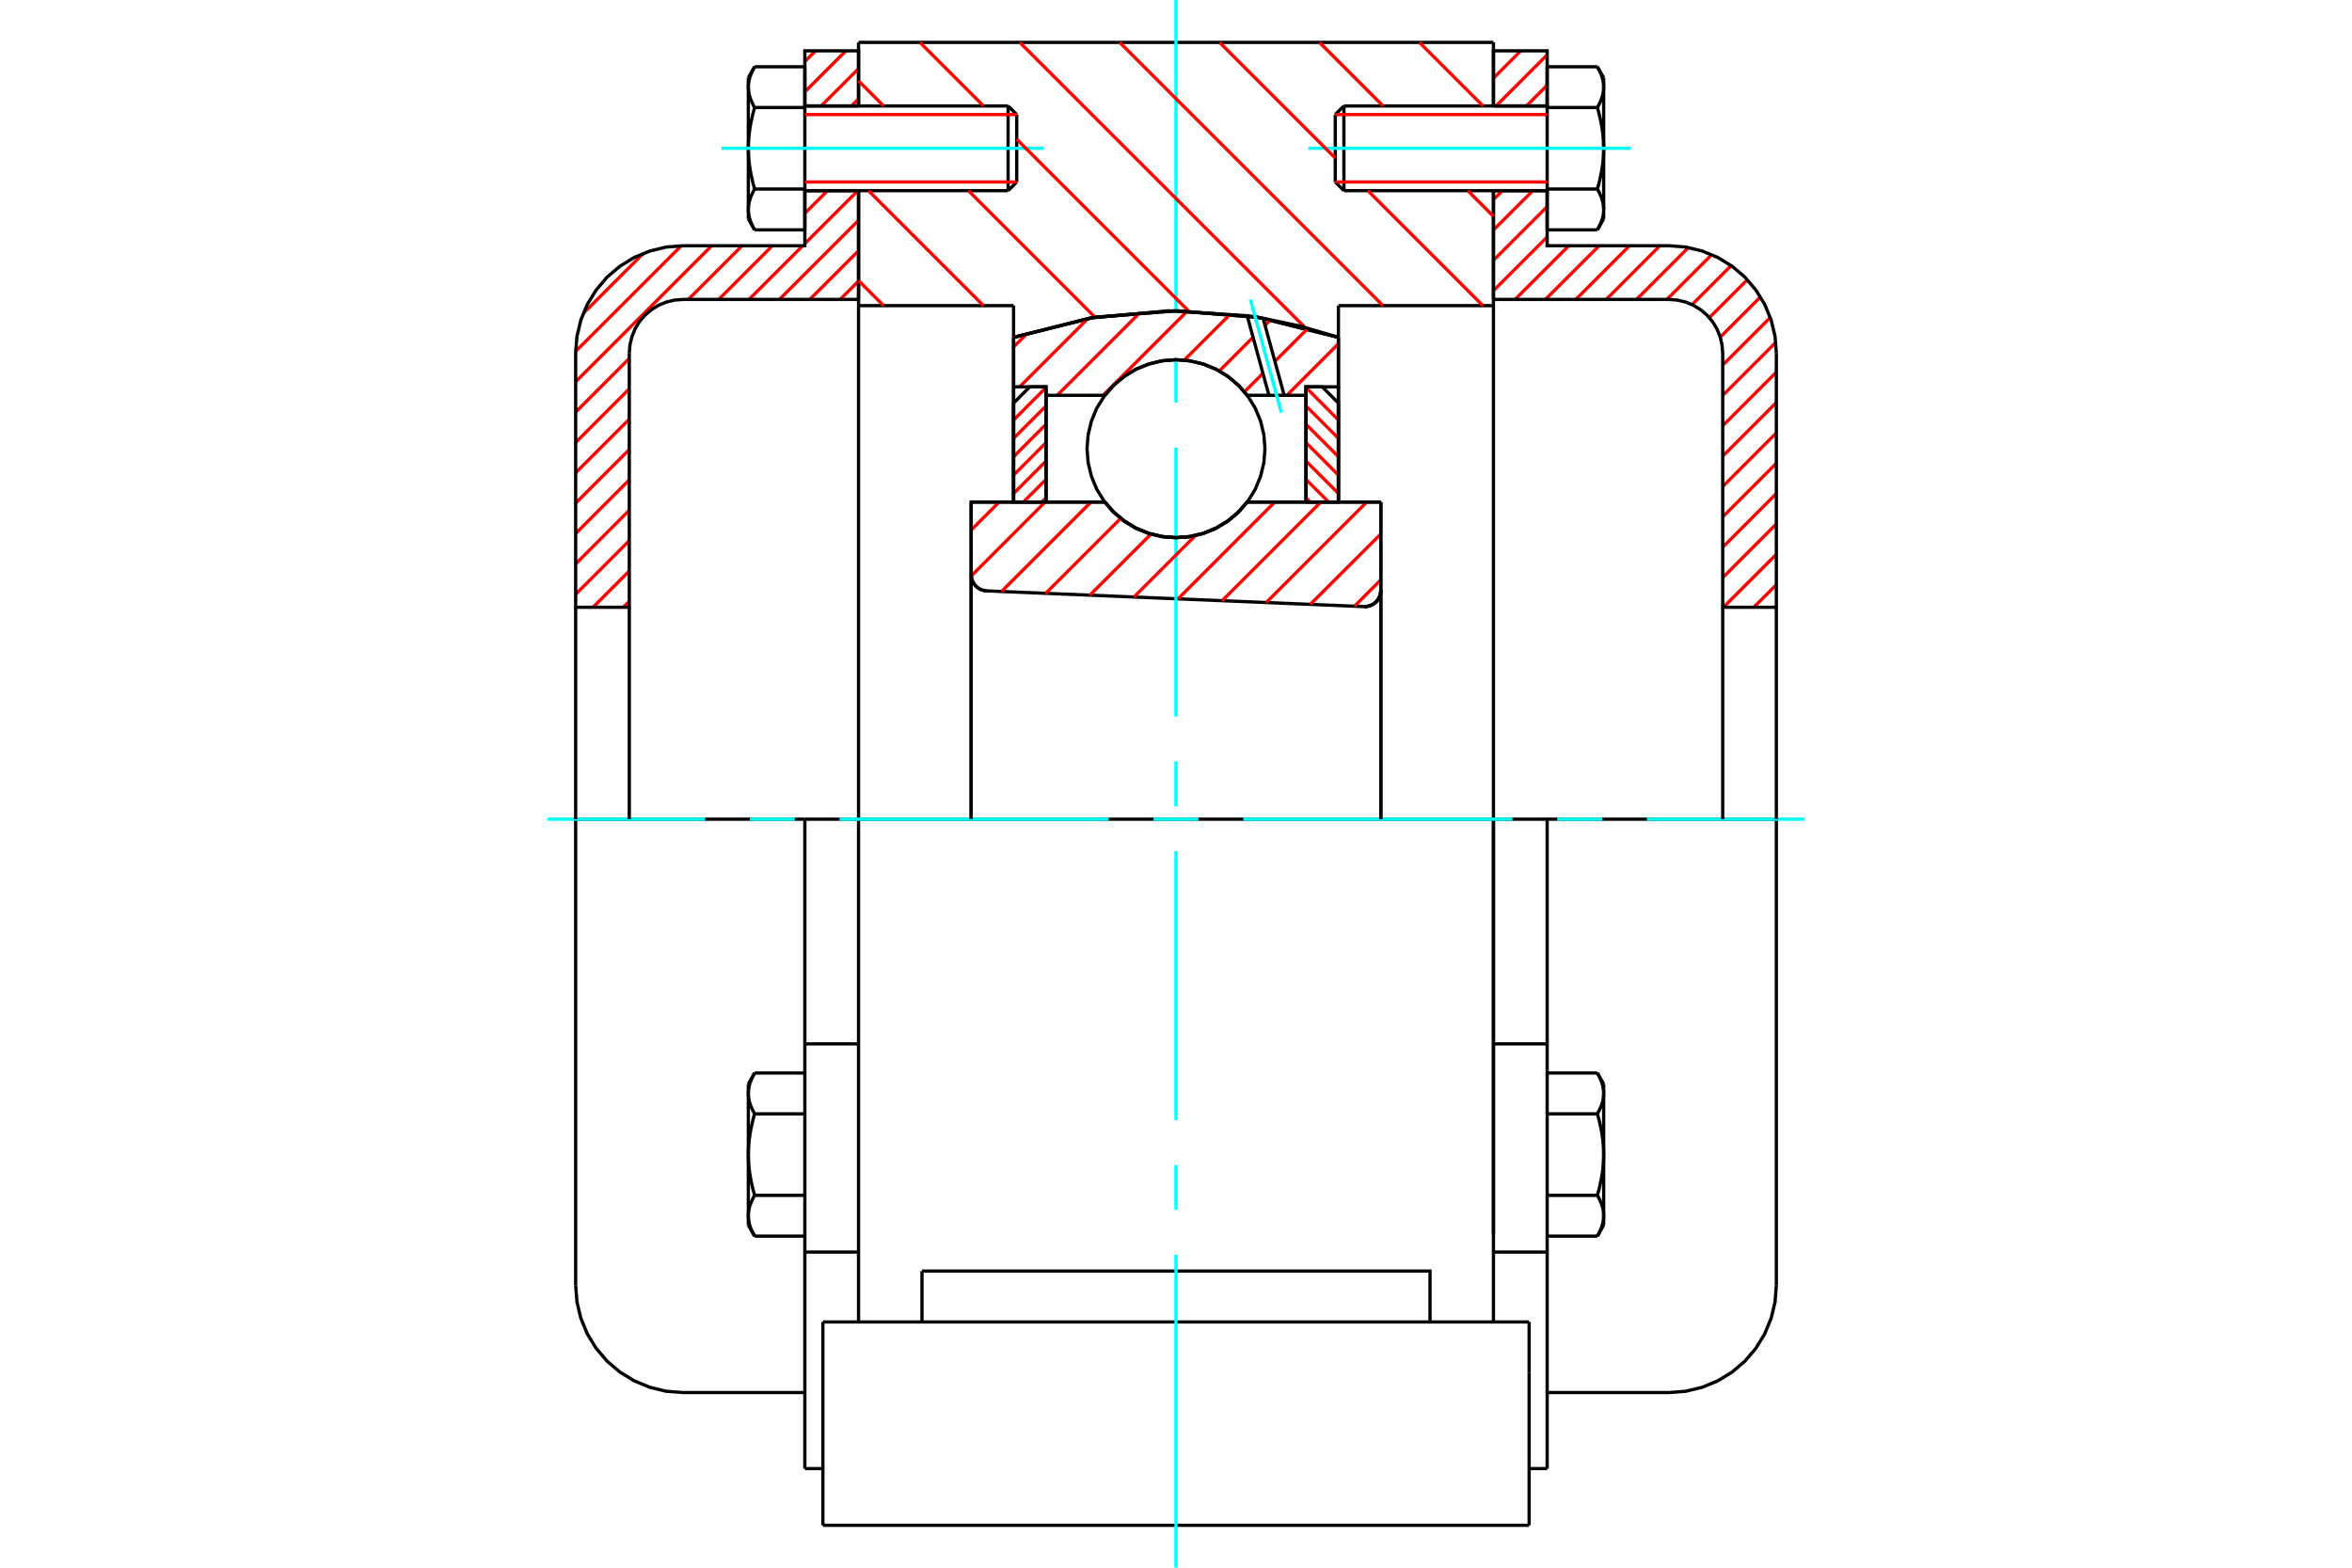 <?xml version="1.0" standalone="no"?>
<!DOCTYPE svg PUBLIC "-//W3C//DTD SVG 1.1//EN"
	"http://www.w3.org/Graphics/SVG/1.1/DTD/svg11.dtd">
<svg xmlns="http://www.w3.org/2000/svg" height="100%" width="100%" viewBox="0 0 36000 24000">
	<rect x="-1800" y="-1200" width="39600" height="26400" style="fill:#FFF"/>
	<g style="fill:none; fill-rule:evenodd" transform="matrix(1 0 0 1 0 0)">
		<g style="fill:none; stroke:#000; stroke-width:50; shape-rendering:geometricPrecision">
			<polyline points="20876,9287 20916,9285 20955,9277 20993,9263 21028,9243 21059,9218 21085,9188 21107,9154 21122,9117 21132,9078 21135,9038"/>
			<line x1="21135" y1="7686" x2="21135" y2="9038"/>
			<line x1="19090" y1="7686" x2="21135" y2="7686"/>
			<polyline points="16910,7686 17049,7844 17211,7979 17391,8088 17586,8167 17790,8215 18000,8231 18210,8215 18414,8167 18609,8088 18789,7979 18951,7844 19090,7686"/>
			<line x1="14865" y1="7686" x2="16910" y2="7686"/>
			<line x1="14865" y1="8798" x2="14865" y2="7686"/>
			<polyline points="14865,8798 14868,8835 14876,8872 14891,8908 14910,8940 14934,8970 14962,8995 14994,9016 15029,9031 15065,9041 15103,9046"/>
			<line x1="20876" y1="9287" x2="15103" y2="9046"/>
			<line x1="21135" y1="9038" x2="21135" y2="12541"/>
			<line x1="14865" y1="8798" x2="14865" y2="12541"/>
			<polyline points="20876,9287 20916,9285 20955,9277 20993,9263 21028,9243 21059,9218 21085,9188 21107,9154 21122,9117 21132,9078 21135,9038"/>
			<line x1="22859" y1="12541" x2="13141" y2="12541"/>
			<line x1="22859" y1="4679" x2="20486" y2="4679"/>
			<line x1="22859" y1="2919" x2="22859" y2="4679"/>
			<line x1="22859" y1="649" x2="22859" y2="1622"/>
			<line x1="13141" y1="649" x2="22859" y2="649"/>
			<line x1="13141" y1="1622" x2="13141" y2="649"/>
			<line x1="13141" y1="4679" x2="13141" y2="2919"/>
			<line x1="15514" y1="4679" x2="13141" y2="4679"/>
			<line x1="15514" y1="5165" x2="15514" y2="4679"/>
			<polyline points="20486,5165 19260,4859 18000,4757 16740,4859 15514,5165"/>
			<line x1="20486" y1="4679" x2="20486" y2="5165"/>
			<line x1="15514" y1="7687" x2="15514" y2="5165"/>
			<line x1="13141" y1="12541" x2="13141" y2="4679"/>
			<line x1="20486" y1="5165" x2="20486" y2="7687"/>
			<polyline points="13141,20238 13141,18461 13141,12541"/>
			<line x1="12595" y1="23351" x2="23405" y2="23351"/>
			<line x1="14112" y1="20238" x2="14112" y2="19459"/>
			<line x1="16445" y1="19459" x2="14112" y2="19459"/>
			<line x1="16445" y1="20238" x2="19555" y2="20238"/>
			<line x1="19555" y1="19459" x2="16445" y2="19459"/>
			<polyline points="21888,20238 21888,19459 19555,19459"/>
			<line x1="22859" y1="20238" x2="22859" y2="18461"/>
			<line x1="19555" y1="20238" x2="23405" y2="20238"/>
			<line x1="22859" y1="4679" x2="22859" y2="18898"/>
			<line x1="23405" y1="21016" x2="23405" y2="20238"/>
			<line x1="23405" y1="23351" x2="23405" y2="21016"/>
			<polyline points="12595,23351 12595,21016 12595,20238"/>
			<line x1="22859" y1="18461" x2="22859" y2="12541"/>
			<line x1="12595" y1="20238" x2="16445" y2="20238"/>
			<line x1="12319" y1="15981" x2="13141" y2="15981"/>
			<polyline points="12319,15981 12319,16287 12319,16384 12319,19168 12319,22483"/>
			<polyline points="11454,18612 11454,18621 11454,18629 11455,18638 11455,18646 11456,18655 11457,18663 11458,18672 11459,18680 11460,18689 11462,18697 11463,18706 11465,18715 11467,18723 11469,18732 11471,18740 11474,18749 11476,18758 11479,18767 11482,18775 11485,18784 11488,18793 11492,18802 11495,18811 11499,18820 11503,18829 11507,18838 11511,18848 11515,18857 11520,18866 11524,18876 11529,18885 11534,18895 11540,18904 11545,18914 11551,18924"/>
			<line x1="11454" y1="18757" x2="11454" y2="18612"/>
			<polyline points="11454,17676 11454,17693 11454,17710 11455,17727 11455,17744 11456,17761 11457,17778 11458,17795 11459,17812 11460,17830 11462,17847 11463,17864 11465,17881 11467,17898 11469,17915 11471,17933 11474,17950 11476,17968 11479,17985 11482,18003 11485,18020 11488,18038 11492,18056 11495,18074 11499,18092 11503,18110 11507,18128 11511,18147 11515,18165 11520,18184 11524,18203 11529,18222 11534,18241 11540,18261 11545,18280 11551,18300"/>
			<line x1="11454" y1="18612" x2="11454" y2="17676"/>
			<polyline points="11551,18300 11545,18310 11540,18319 11534,18329 11529,18339 11524,18348 11520,18358 11515,18367 11511,18376 11507,18386 11503,18395 11499,18404 11495,18413 11492,18422 11488,18431 11485,18440 11482,18448 11479,18457 11476,18466 11474,18475 11471,18483 11469,18492 11467,18501 11465,18509 11463,18518 11462,18526 11460,18535 11459,18544 11458,18552 11457,18561 11456,18569 11455,18578 11455,18586 11454,18595 11454,18603 11454,18612"/>
			<polyline points="11454,16739 11454,16748 11454,16757 11455,16765 11455,16774 11456,16782 11457,16791 11458,16799 11459,16808 11460,16816 11462,16825 11463,16834 11465,16842 11467,16851 11469,16859 11471,16868 11474,16877 11476,16885 11479,16894 11482,16903 11485,16912 11488,16921 11492,16930 11495,16939 11499,16948 11503,16957 11507,16966 11511,16975 11515,16984 11520,16994 11524,17003 11529,17013 11534,17022 11540,17032 11545,17042 11551,17052"/>
			<line x1="11454" y1="17676" x2="11454" y2="16739"/>
			<polyline points="11551,17052 11545,17071 11540,17091 11534,17110 11529,17129 11524,17148 11520,17167 11515,17186 11511,17205 11507,17223 11503,17241 11499,17259 11495,17277 11492,17295 11488,17313 11485,17331 11482,17349 11479,17366 11476,17384 11474,17401 11471,17419 11469,17436 11467,17453 11465,17470 11463,17488 11462,17505 11460,17522 11459,17539 11458,17556 11457,17573 11456,17590 11455,17607 11455,17624 11454,17641 11454,17659 11454,17676"/>
			<line x1="11454" y1="16739" x2="11454" y2="16595"/>
			<polyline points="11551,16427 11545,16437 11540,16447 11534,16457 11529,16466 11524,16476 11520,16485 11515,16495 11511,16504 11507,16513 11503,16522 11499,16531 11495,16540 11492,16549 11488,16558 11485,16567 11482,16576 11479,16585 11476,16593 11474,16602 11471,16611 11469,16620 11467,16628 11465,16637 11463,16645 11462,16654 11460,16662 11459,16671 11458,16680 11457,16688 11456,16697 11455,16705 11455,16714 11454,16722 11454,16731 11454,16739"/>
			<line x1="12319" y1="17052" x2="11551" y2="17052"/>
			<line x1="12319" y1="16427" x2="11551" y2="16427"/>
			<line x1="12319" y1="18300" x2="11551" y2="18300"/>
			<line x1="12319" y1="18924" x2="11551" y2="18924"/>
			<line x1="10454" y1="12541" x2="8811" y2="12541"/>
			<line x1="12319" y1="12541" x2="10454" y2="12541"/>
			<line x1="13141" y1="12541" x2="12319" y2="12541"/>
			<line x1="8811" y1="12541" x2="8811" y2="19676"/>
			<line x1="12319" y1="12541" x2="12319" y2="15981"/>
			<line x1="15562" y1="2786" x2="15562" y2="1754"/>
			<line x1="15430" y1="2919" x2="15430" y2="1622"/>
			<polyline points="11551,2894 11545,2904 11540,2914 11534,2924 11529,2933 11524,2943 11520,2952 11515,2962 11511,2971 11507,2980 11503,2989 11499,2998 11495,3007 11492,3016 11488,3025 11485,3034 11482,3043 11479,3052 11476,3061 11474,3069 11471,3078 11469,3087 11467,3095 11465,3104 11463,3112 11462,3121 11460,3130 11459,3138 11458,3147 11457,3155 11456,3164 11455,3172 11455,3181 11454,3189 11454,3198 11454,3207"/>
			<polyline points="11454,2270 11454,2287 11454,2305 11455,2322 11455,2339 11456,2356 11457,2373 11458,2390 11459,2407 11460,2424 11462,2441 11463,2458 11465,2476 11467,2493 11469,2510 11471,2527 11474,2545 11476,2562 11479,2580 11482,2597 11485,2615 11488,2633 11492,2651 11495,2668 11499,2687 11503,2705 11507,2723 11511,2741 11515,2760 11520,2779 11524,2798 11529,2817 11534,2836 11540,2855 11545,2875 11551,2894"/>
			<line x1="11454" y1="3207" x2="11454" y2="2270"/>
			<polyline points="11454,1334 11454,1343 11454,1351 11455,1360 11455,1368 11456,1377 11457,1385 11458,1394 11459,1402 11460,1411 11462,1420 11463,1428 11465,1437 11467,1445 11469,1454 11471,1463 11474,1471 11476,1480 11479,1489 11482,1498 11485,1506 11488,1515 11492,1524 11495,1533 11499,1542 11503,1551 11507,1560 11511,1570 11515,1579 11520,1588 11524,1598 11529,1607 11534,1617 11540,1626 11545,1636 11551,1646"/>
			<line x1="11454" y1="2270" x2="11454" y2="1334"/>
			<polyline points="11551,1646 11545,1666 11540,1685 11534,1705 11529,1724 11524,1743 11520,1762 11515,1781 11511,1799 11507,1818 11503,1836 11499,1854 11495,1872 11492,1890 11488,1908 11485,1926 11482,1943 11479,1961 11476,1978 11474,1996 11471,2013 11469,2030 11467,2048 11465,2065 11463,2082 11462,2099 11460,2116 11459,2133 11458,2151 11457,2168 11456,2185 11455,2202 11455,2219 11454,2236 11454,2253 11454,2270"/>
			<line x1="11454" y1="1334" x2="11454" y2="1189"/>
			<polyline points="11551,1022 11545,1032 11540,1042 11534,1051 11529,1061 11524,1070 11520,1080 11515,1089 11511,1098 11507,1108 11503,1117 11499,1126 11495,1135 11492,1144 11488,1153 11485,1162 11482,1171 11479,1179 11476,1188 11474,1197 11471,1205 11469,1214 11467,1223 11465,1231 11463,1240 11462,1249 11460,1257 11459,1266 11458,1274 11457,1283 11456,1291 11455,1300 11455,1308 11454,1317 11454,1325 11454,1334"/>
			<polyline points="11454,3207 11454,3215 11454,3224 11455,3232 11455,3241 11456,3249 11457,3258 11458,3266 11459,3275 11460,3283 11462,3292 11463,3301 11465,3309 11467,3318 11469,3326 11471,3335 11474,3344 11476,3352 11479,3361 11482,3370 11485,3379 11488,3388 11492,3397 11495,3406 11499,3415 11503,3424 11507,3433 11511,3442 11515,3451 11520,3461 11524,3470 11529,3480 11534,3489 11540,3499 11545,3509 11551,3519"/>
			<line x1="11454" y1="3351" x2="11454" y2="3207"/>
			<line x1="12319" y1="1022" x2="11551" y2="1022"/>
			<line x1="12319" y1="1646" x2="11551" y2="1646"/>
			<line x1="12319" y1="1646" x2="12319" y2="1022"/>
			<line x1="12319" y1="2894" x2="11551" y2="2894"/>
			<line x1="12319" y1="2894" x2="12319" y2="1646"/>
			<line x1="12319" y1="3519" x2="11551" y2="3519"/>
			<line x1="12319" y1="3519" x2="12319" y2="2894"/>
			<line x1="12319" y1="19168" x2="13141" y2="19168"/>
			<line x1="12319" y1="22483" x2="12595" y2="22483"/>
			<line x1="11454" y1="18757" x2="11551" y2="18924"/>
			<line x1="11551" y1="16427" x2="11454" y2="16595"/>
			<polyline points="8811,19676 8831,19933 8891,20183 8990,20422 9125,20642 9292,20838 9488,21005 9708,21140 9946,21238 10197,21299 10454,21319 12319,21319"/>
			<line x1="15430" y1="2919" x2="15562" y2="2786"/>
			<line x1="15562" y1="1754" x2="15430" y2="1622"/>
			<line x1="12319" y1="2919" x2="15430" y2="2919"/>
			<line x1="15430" y1="1622" x2="12319" y2="1622"/>
			<line x1="11551" y1="1022" x2="11454" y2="1189"/>
			<line x1="11454" y1="3351" x2="11551" y2="3519"/>
			<line x1="22859" y1="15981" x2="23681" y2="15981"/>
			<line x1="23681" y1="16287" x2="23681" y2="15981"/>
			<line x1="23681" y1="16384" x2="23681" y2="16287"/>
			<line x1="23681" y1="19168" x2="23681" y2="16384"/>
			<polyline points="23681,15981 23681,12541 22859,12541"/>
			<line x1="23681" y1="22483" x2="23681" y2="19168"/>
			<polyline points="24546,16739 24546,16731 24546,16722 24545,16714 24545,16705 24544,16697 24543,16688 24542,16680 24541,16671 24540,16662 24538,16654 24537,16645 24535,16637 24533,16628 24531,16620 24529,16611 24526,16602 24524,16593 24521,16585 24518,16576 24515,16567 24512,16558 24508,16549 24505,16540 24501,16531 24497,16522 24493,16513 24489,16504 24485,16495 24480,16485 24476,16476 24471,16466 24466,16457 24460,16447 24455,16437 24449,16427"/>
			<line x1="24546" y1="16595" x2="24546" y2="16739"/>
			<polyline points="24546,17676 24546,17659 24546,17641 24545,17624 24545,17607 24544,17590 24543,17573 24542,17556 24541,17539 24540,17522 24538,17505 24537,17488 24535,17470 24533,17453 24531,17436 24529,17419 24526,17401 24524,17384 24521,17366 24518,17349 24515,17331 24512,17313 24508,17295 24505,17277 24501,17259 24497,17241 24493,17223 24489,17205 24485,17186 24480,17167 24476,17148 24471,17129 24466,17110 24460,17091 24455,17071 24449,17052"/>
			<line x1="24546" y1="16739" x2="24546" y2="17676"/>
			<polyline points="24449,17052 24455,17042 24460,17032 24466,17022 24471,17013 24476,17003 24480,16994 24485,16984 24489,16975 24493,16966 24497,16957 24501,16948 24505,16939 24508,16930 24512,16921 24515,16912 24518,16903 24521,16894 24524,16885 24526,16877 24529,16868 24531,16859 24533,16851 24535,16842 24537,16834 24538,16825 24540,16816 24541,16808 24542,16799 24543,16791 24544,16782 24545,16774 24545,16765 24546,16757 24546,16748 24546,16739"/>
			<polyline points="24546,18612 24546,18603 24546,18595 24545,18586 24545,18578 24544,18569 24543,18561 24542,18552 24541,18544 24540,18535 24538,18526 24537,18518 24535,18509 24533,18501 24531,18492 24529,18483 24526,18475 24524,18466 24521,18457 24518,18448 24515,18440 24512,18431 24508,18422 24505,18413 24501,18404 24497,18395 24493,18386 24489,18376 24485,18367 24480,18358 24476,18348 24471,18339 24466,18329 24460,18319 24455,18310 24449,18300"/>
			<line x1="24546" y1="17676" x2="24546" y2="18612"/>
			<polyline points="24449,18300 24455,18280 24460,18261 24466,18241 24471,18222 24476,18203 24480,18184 24485,18165 24489,18147 24493,18128 24497,18110 24501,18092 24505,18074 24508,18056 24512,18038 24515,18020 24518,18003 24521,17985 24524,17968 24526,17950 24529,17933 24531,17915 24533,17898 24535,17881 24537,17864 24538,17847 24540,17830 24541,17812 24542,17795 24543,17778 24544,17761 24545,17744 24545,17727 24546,17710 24546,17693 24546,17676"/>
			<line x1="24546" y1="18612" x2="24546" y2="18757"/>
			<polyline points="24449,18924 24455,18914 24460,18904 24466,18895 24471,18885 24476,18876 24480,18866 24485,18857 24489,18848 24493,18838 24497,18829 24501,18820 24505,18811 24508,18802 24512,18793 24515,18784 24518,18775 24521,18767 24524,18758 24526,18749 24529,18740 24531,18732 24533,18723 24535,18715 24537,18706 24538,18697 24540,18689 24541,18680 24542,18672 24543,18663 24544,18655 24545,18646 24545,18638 24546,18629 24546,18621 24546,18612"/>
			<line x1="23681" y1="18924" x2="24449" y2="18924"/>
			<line x1="23681" y1="18300" x2="24449" y2="18300"/>
			<line x1="23681" y1="17052" x2="24449" y2="17052"/>
			<line x1="23681" y1="16427" x2="24449" y2="16427"/>
			<polyline points="27189,12541 25546,12541 23681,12541"/>
			<line x1="27189" y1="19676" x2="27189" y2="12541"/>
			<line x1="20438" y1="1754" x2="20438" y2="2786"/>
			<line x1="20570" y1="1622" x2="20570" y2="2919"/>
			<polyline points="24546,1334 24546,1325 24546,1317 24545,1308 24545,1300 24544,1291 24543,1283 24542,1274 24541,1266 24540,1257 24538,1249 24537,1240 24535,1231 24533,1223 24531,1214 24529,1205 24526,1197 24524,1188 24521,1179 24518,1171 24515,1162 24512,1153 24508,1144 24505,1135 24501,1126 24497,1117 24493,1108 24489,1098 24485,1089 24480,1080 24476,1070 24471,1061 24466,1051 24460,1042 24455,1032 24449,1022"/>
			<line x1="24546" y1="1189" x2="24546" y2="1334"/>
			<polyline points="24449,3519 24455,3509 24460,3499 24466,3489 24471,3480 24476,3470 24480,3461 24485,3451 24489,3442 24493,3433 24497,3424 24501,3415 24505,3406 24508,3397 24512,3388 24515,3379 24518,3370 24521,3361 24524,3352 24526,3344 24529,3335 24531,3326 24533,3318 24535,3309 24537,3301 24538,3292 24540,3283 24541,3275 24542,3266 24543,3258 24544,3249 24545,3241 24545,3232 24546,3224 24546,3215 24546,3207 24546,3351"/>
			<polyline points="24546,2270 24546,2253 24546,2236 24545,2219 24545,2202 24544,2185 24543,2168 24542,2151 24541,2133 24540,2116 24538,2099 24537,2082 24535,2065 24533,2048 24531,2030 24529,2013 24526,1996 24524,1978 24521,1961 24518,1943 24515,1926 24512,1908 24508,1890 24505,1872 24501,1854 24497,1836 24493,1818 24489,1799 24485,1781 24480,1762 24476,1743 24471,1724 24466,1705 24460,1685 24455,1666 24449,1646"/>
			<line x1="24546" y1="1334" x2="24546" y2="2270"/>
			<polyline points="24449,1646 24455,1636 24460,1626 24466,1617 24471,1607 24476,1598 24480,1588 24485,1579 24489,1570 24493,1560 24497,1551 24501,1542 24505,1533 24508,1524 24512,1515 24515,1506 24518,1498 24521,1489 24524,1480 24526,1471 24529,1463 24531,1454 24533,1445 24535,1437 24537,1428 24538,1420 24540,1411 24541,1402 24542,1394 24543,1385 24544,1377 24545,1368 24545,1360 24546,1351 24546,1343 24546,1334"/>
			<polyline points="24546,3207 24546,3198 24546,3189 24545,3181 24545,3172 24544,3164 24543,3155 24542,3147 24541,3138 24540,3130 24538,3121 24537,3112 24535,3104 24533,3095 24531,3087 24529,3078 24526,3069 24524,3061 24521,3052 24518,3043 24515,3034 24512,3025 24508,3016 24505,3007 24501,2998 24497,2989 24493,2980 24489,2971 24485,2962 24480,2952 24476,2943 24471,2933 24466,2924 24460,2914 24455,2904 24449,2894"/>
			<line x1="24546" y1="2270" x2="24546" y2="3207"/>
			<polyline points="24449,2894 24455,2875 24460,2855 24466,2836 24471,2817 24476,2798 24480,2779 24485,2760 24489,2741 24493,2723 24497,2705 24501,2687 24505,2668 24508,2651 24512,2633 24515,2615 24518,2597 24521,2580 24524,2562 24526,2545 24529,2527 24531,2510 24533,2493 24535,2476 24537,2458 24538,2441 24540,2424 24541,2407 24542,2390 24543,2373 24544,2356 24545,2339 24545,2322 24546,2305 24546,2287 24546,2270"/>
			<line x1="23681" y1="1646" x2="24449" y2="1646"/>
			<polyline points="23681,1646 23681,2894 24449,2894"/>
			<line x1="23681" y1="1022" x2="24449" y2="1022"/>
			<line x1="23681" y1="1022" x2="23681" y2="1646"/>
			<line x1="23681" y1="3519" x2="24449" y2="3519"/>
			<line x1="23681" y1="2894" x2="23681" y2="3519"/>
			<line x1="22859" y1="19168" x2="23681" y2="19168"/>
			<line x1="23405" y1="22483" x2="23681" y2="22483"/>
			<line x1="24546" y1="16595" x2="24449" y2="16427"/>
			<line x1="24449" y1="18924" x2="24546" y2="18757"/>
			<polyline points="25546,21319 25803,21299 26054,21238 26292,21140 26512,21005 26708,20838 26875,20642 27010,20422 27109,20183 27169,19933 27189,19676"/>
			<line x1="23681" y1="21319" x2="25546" y2="21319"/>
			<line x1="20570" y1="1622" x2="20438" y2="1754"/>
			<line x1="20438" y1="2786" x2="20570" y2="2919"/>
			<line x1="23681" y1="1622" x2="20570" y2="1622"/>
			<line x1="20570" y1="2919" x2="23681" y2="2919"/>
			<line x1="24546" y1="1189" x2="24449" y2="1022"/>
			<line x1="24449" y1="3519" x2="24546" y2="3351"/>
		</g>
		<g style="fill:none; stroke:#0FF; stroke-width:50; shape-rendering:geometricPrecision">
			<line x1="18000" y1="24000" x2="18000" y2="19208"/>
			<line x1="18000" y1="18522" x2="18000" y2="17835"/>
			<line x1="18000" y1="17149" x2="18000" y2="13030"/>
			<line x1="18000" y1="12343" x2="18000" y2="11657"/>
			<line x1="18000" y1="10970" x2="18000" y2="6851"/>
			<line x1="18000" y1="6165" x2="18000" y2="5478"/>
			<line x1="18000" y1="4792" x2="18000" y2="0"/>
			<line x1="8378" y1="12541" x2="10792" y2="12541"/>
			<line x1="11478" y1="12541" x2="12165" y2="12541"/>
			<line x1="12851" y1="12541" x2="16970" y2="12541"/>
			<line x1="17657" y1="12541" x2="18343" y2="12541"/>
			<line x1="19030" y1="12541" x2="23149" y2="12541"/>
			<line x1="23835" y1="12541" x2="24522" y2="12541"/>
			<line x1="25208" y1="12541" x2="27622" y2="12541"/>
			<line x1="11043" y1="2270" x2="15973" y2="2270"/>
			<line x1="20027" y1="2270" x2="24957" y2="2270"/>
		</g>
		<g style="fill:none; stroke:#F00; stroke-width:50; shape-rendering:geometricPrecision">
			<line x1="27189" y1="8951" x2="26843" y2="9297"/>
			<line x1="27189" y1="8486" x2="26378" y2="9297"/>
			<line x1="27189" y1="8021" x2="26368" y2="8843"/>
			<line x1="27189" y1="7556" x2="26368" y2="8378"/>
			<line x1="27189" y1="7092" x2="26368" y2="7913"/>
			<line x1="27189" y1="6627" x2="26368" y2="7449"/>
			<line x1="27189" y1="6162" x2="26368" y2="6984"/>
			<line x1="27189" y1="5697" x2="26368" y2="6519"/>
			<line x1="27180" y1="5242" x2="26368" y2="6054"/>
			<line x1="27096" y1="4861" x2="26368" y2="5589"/>
			<line x1="26946" y1="4546" x2="26330" y2="5162"/>
			<line x1="26745" y1="4282" x2="26163" y2="4864"/>
			<line x1="26497" y1="4066" x2="25899" y2="4664"/>
			<line x1="26199" y1="3899" x2="25514" y2="4584"/>
			<line x1="25843" y1="3790" x2="25049" y2="4584"/>
			<line x1="25406" y1="3762" x2="24585" y2="4584"/>
			<line x1="24941" y1="3762" x2="24120" y2="4584"/>
			<line x1="24477" y1="3762" x2="23655" y2="4584"/>
			<line x1="24012" y1="3762" x2="23190" y2="4584"/>
			<line x1="23681" y1="3628" x2="22859" y2="4450"/>
			<line x1="23681" y1="3163" x2="22859" y2="3985"/>
			<line x1="23461" y1="2919" x2="22859" y2="3520"/>
			<line x1="22996" y1="2919" x2="22859" y2="3055"/>
			<line x1="23681" y1="1304" x2="23364" y2="1622"/>
			<line x1="23681" y1="839" x2="22899" y2="1622"/>
			<line x1="23277" y1="778" x2="22859" y2="1196"/>
		</g>
		<g style="fill:none; stroke:#000; stroke-width:50; shape-rendering:geometricPrecision">
			<line x1="22859" y1="4584" x2="22859" y2="2919"/>
			<line x1="22859" y1="1622" x2="23681" y2="1622"/>
			<line x1="23681" y1="2919" x2="22859" y2="2919"/>
			<polyline points="22859,1622 22859,778 23681,778 23681,1622"/>
			<polyline points="23681,2919 23681,3762 25546,3762"/>
			<polyline points="27189,5405 27169,5148 27109,4898 27010,4659 26875,4440 26708,4243 26512,4076 26292,3941 26054,3843 25803,3782 25546,3762"/>
			<polyline points="27189,5405 27189,9297 26368,9297 26368,5405 26357,5277 26327,5152 26278,5032 26211,4922 26127,4824 26029,4741 25919,4673 25800,4624 25674,4594 25546,4584 22859,4584"/>
			<line x1="27189" y1="12541" x2="27189" y2="9297"/>
			<line x1="26368" y1="9297" x2="26368" y2="12541"/>
		</g>
		<g style="fill:none; stroke:#F00; stroke-width:50; shape-rendering:geometricPrecision">
			<line x1="9632" y1="9205" x2="9541" y2="9297"/>
			<line x1="9632" y1="8741" x2="9076" y2="9297"/>
			<line x1="9632" y1="8276" x2="8811" y2="9098"/>
			<line x1="13141" y1="4303" x2="12860" y2="4584"/>
			<line x1="9632" y1="7811" x2="8811" y2="8633"/>
			<line x1="13141" y1="3838" x2="12395" y2="4584"/>
			<line x1="9632" y1="7346" x2="8811" y2="8168"/>
			<line x1="13141" y1="3373" x2="11930" y2="4584"/>
			<line x1="9632" y1="6882" x2="8811" y2="7703"/>
			<line x1="13130" y1="2919" x2="12319" y2="3730"/>
			<line x1="12287" y1="3762" x2="11465" y2="4584"/>
			<line x1="9632" y1="6417" x2="8811" y2="7238"/>
			<line x1="12666" y1="2919" x2="12319" y2="3266"/>
			<line x1="11822" y1="3762" x2="11001" y2="4584"/>
			<line x1="9632" y1="5952" x2="8811" y2="6774"/>
			<line x1="11358" y1="3762" x2="10536" y2="4584"/>
			<line x1="9632" y1="5487" x2="8811" y2="6309"/>
			<line x1="13141" y1="1514" x2="13033" y2="1622"/>
			<line x1="10893" y1="3762" x2="8811" y2="5844"/>
			<line x1="13141" y1="1050" x2="12569" y2="1622"/>
			<line x1="10427" y1="3763" x2="8812" y2="5378"/>
			<line x1="12947" y1="778" x2="12319" y2="1406"/>
			<line x1="9847" y1="3879" x2="8927" y2="4798"/>
			<line x1="12482" y1="778" x2="12319" y2="942"/>
		</g>
		<g style="fill:none; stroke:#000; stroke-width:50; shape-rendering:geometricPrecision">
			<line x1="13141" y1="4584" x2="13141" y2="2919"/>
			<line x1="13141" y1="1622" x2="12319" y2="1622"/>
			<line x1="12319" y1="2919" x2="13141" y2="2919"/>
			<polyline points="13141,1622 13141,778 12319,778 12319,1622"/>
			<polyline points="12319,2919 12319,3762 10454,3762 10197,3782 9946,3843 9708,3941 9488,4076 9292,4243 9125,4440 8990,4659 8891,4898 8831,5148 8811,5405 8811,9297 9632,9297 9632,5405"/>
			<polyline points="10454,4584 10326,4594 10200,4624 10081,4673 9971,4741 9873,4824 9789,4922 9722,5032 9673,5152 9643,5277 9632,5405"/>
			<line x1="10454" y1="4584" x2="13141" y2="4584"/>
			<line x1="8811" y1="12541" x2="8811" y2="9297"/>
			<line x1="9632" y1="9297" x2="9632" y2="12541"/>
		</g>
		<g style="fill:none; stroke:#F00; stroke-width:50; shape-rendering:geometricPrecision">
			<line x1="21725" y1="649" x2="22698" y2="1622"/>
			<line x1="20196" y1="649" x2="21169" y2="1622"/>
			<line x1="22466" y1="2919" x2="22859" y2="3312"/>
			<line x1="18667" y1="649" x2="20438" y2="2420"/>
			<line x1="20937" y1="2919" x2="22697" y2="4679"/>
			<line x1="17138" y1="649" x2="21168" y2="4679"/>
			<line x1="15609" y1="649" x2="19973" y2="5012"/>
			<line x1="14080" y1="649" x2="15053" y2="1622"/>
			<line x1="15562" y1="2131" x2="18193" y2="4762"/>
			<line x1="13141" y1="1238" x2="13524" y2="1622"/>
			<line x1="14822" y1="2919" x2="16762" y2="4859"/>
			<line x1="13293" y1="2919" x2="15053" y2="4679"/>
			<line x1="15514" y1="5140" x2="15532" y2="5158"/>
			<line x1="13141" y1="4296" x2="13524" y2="4679"/>
		</g>
		<g style="fill:none; stroke:#000; stroke-width:50; shape-rendering:geometricPrecision">
			<polyline points="20486,5165 19260,4859 18000,4757 16740,4859 15514,5165"/>
		</g>
		<g style="fill:none; stroke:#F00; stroke-width:50; shape-rendering:geometricPrecision">
			<line x1="16011" y1="5932" x2="15514" y2="6430"/>
			<line x1="16011" y1="6214" x2="15514" y2="6711"/>
			<line x1="16011" y1="6495" x2="15514" y2="6992"/>
			<line x1="16011" y1="6776" x2="15514" y2="7274"/>
			<line x1="16011" y1="7058" x2="15514" y2="7555"/>
			<line x1="16011" y1="7339" x2="15663" y2="7686"/>
			<line x1="16011" y1="7620" x2="15945" y2="7686"/>
		</g>
		<g style="fill:none; stroke:#000; stroke-width:50; shape-rendering:geometricPrecision">
			<polyline points="16011,7686 16011,5922 15762,5922 15514,6171 15514,7686 16011,7686"/>
		</g>
		<g style="fill:none; stroke:#F00; stroke-width:50; shape-rendering:geometricPrecision">
			<line x1="19989" y1="5932" x2="20486" y2="6430"/>
			<line x1="19989" y1="6214" x2="20486" y2="6711"/>
			<line x1="19989" y1="6495" x2="20486" y2="6992"/>
			<line x1="19989" y1="6776" x2="20486" y2="7274"/>
			<line x1="19989" y1="7058" x2="20486" y2="7555"/>
			<line x1="19989" y1="7339" x2="20337" y2="7686"/>
			<line x1="19989" y1="7620" x2="20055" y2="7686"/>
		</g>
		<g style="fill:none; stroke:#000; stroke-width:50; shape-rendering:geometricPrecision">
			<polyline points="19989,7686 19989,5922 20238,5922 20486,6171 20486,7686 19989,7686"/>
			<polyline points="19362,6869 19345,6656 19295,6448 19214,6251 19102,6069 18963,5906 18801,5767 18618,5655 18421,5574 18213,5524 18000,5507 17787,5524 17579,5574 17382,5655 17199,5767 17037,5906 16898,6069 16786,6251 16705,6448 16655,6656 16638,6869 16655,7082 16705,7290 16786,7488 16898,7670 17037,7832 17199,7971 17382,8083 17579,8165 17787,8215 18000,8231 18213,8215 18421,8165 18618,8083 18801,7971 18963,7832 19102,7670 19214,7488 19295,7290 19345,7082 19362,6869"/>
		</g>
		<g style="fill:none; stroke:#F00; stroke-width:50; shape-rendering:geometricPrecision">
			<line x1="20486" y1="5262" x2="19697" y2="6052"/>
			<line x1="20022" y1="5024" x2="19514" y2="5532"/>
			<line x1="19331" y1="5715" x2="19047" y2="5999"/>
			<line x1="19449" y1="4894" x2="19363" y2="4980"/>
			<line x1="19179" y1="5163" x2="18663" y2="5680"/>
			<line x1="18834" y1="4805" x2="18126" y2="5513"/>
			<line x1="18175" y1="4760" x2="16884" y2="6052"/>
			<line x1="17453" y1="4780" x2="16181" y2="6052"/>
			<line x1="16655" y1="4874" x2="15607" y2="5922"/>
			<line x1="15730" y1="5096" x2="15514" y2="5312"/>
		</g>
		<g style="fill:none; stroke:#000; stroke-width:50; shape-rendering:geometricPrecision">
			<polyline points="15514,7686 15514,5922 15514,5165"/>
			<polyline points="19089,4833 17885,4758 16683,4869 15514,5165"/>
			<polyline points="19333,4872 19211,4852 19089,4833"/>
			<polyline points="20486,5165 19915,4996 19333,4872"/>
			<polyline points="20486,5165 20486,5922 19989,5922 19989,6052 19989,7686"/>
			<polyline points="19989,6052 19656,6052 19423,6052 19090,6052 18951,5894 18789,5759 18609,5651 18414,5572 18210,5523 18000,5507 17790,5523 17586,5572 17391,5651 17211,5759 17049,5894 16910,6052 16011,6052 16011,7686"/>
			<polyline points="16011,6052 16011,5922 15514,5922"/>
			<line x1="20486" y1="5922" x2="20486" y2="7686"/>
		</g>
		<g style="fill:none; stroke:#0FF; stroke-width:50; shape-rendering:geometricPrecision">
			<line x1="19612" y1="6316" x2="19139" y2="4587"/>
		</g>
		<g style="fill:none; stroke:#000; stroke-width:50; shape-rendering:geometricPrecision">
			<line x1="19423" y1="6052" x2="19089" y2="4833"/>
			<line x1="19656" y1="6052" x2="19333" y2="4872"/>
		</g>
		<g style="fill:none; stroke:#F00; stroke-width:50; shape-rendering:geometricPrecision">
			<line x1="21135" y1="8877" x2="20732" y2="9280"/>
			<line x1="21135" y1="8174" x2="20056" y2="9252"/>
			<line x1="20919" y1="7686" x2="19381" y2="9224"/>
			<line x1="20216" y1="7686" x2="18706" y2="9196"/>
			<line x1="19512" y1="7686" x2="18031" y2="9168"/>
			<line x1="18298" y1="8198" x2="17356" y2="9140"/>
			<line x1="17617" y1="8176" x2="16681" y2="9112"/>
			<line x1="17153" y1="7936" x2="16005" y2="9084"/>
			<line x1="16699" y1="7686" x2="15330" y2="9055"/>
			<line x1="15996" y1="7686" x2="14866" y2="8817"/>
			<line x1="15293" y1="7686" x2="14865" y2="8114"/>
		</g>
		<g style="fill:none; stroke:#000; stroke-width:50; shape-rendering:geometricPrecision">
			<polyline points="14865,8798 14868,8835 14876,8872 14891,8908 14910,8940 14934,8970 14962,8995 14994,9016 15029,9031 15065,9041 15103,9046"/>
			<polyline points="20876,9287 20916,9285 20955,9277 20993,9263 21028,9243 21059,9218 21085,9188 21107,9154 21122,9117 21132,9078 21135,9038"/>
			<polyline points="21135,7686 20638,7686 19090,7686"/>
			<polyline points="16910,7686 17049,7844 17211,7979 17391,8088 17586,8167 17790,8215 18000,8231 18210,8215 18414,8167 18609,8088 18789,7979 18951,7844 19090,7686"/>
			<polyline points="16910,7686 15362,7686 14865,7686 14865,12541"/>
			<line x1="21135" y1="12541" x2="21135" y2="7686"/>
		</g>
		<g style="fill:none; stroke:#F00; stroke-width:50; shape-rendering:geometricPrecision">
			<line x1="23681" y1="1754" x2="20438" y2="1754"/>
			<line x1="20438" y1="2786" x2="23681" y2="2786"/>
		</g>
		<g style="fill:none; stroke:#F00; stroke-width:50; shape-rendering:geometricPrecision">
			<line x1="12319" y1="1754" x2="15562" y2="1754"/>
			<line x1="15562" y1="2786" x2="12319" y2="2786"/>
		</g>
	</g>
</svg>
